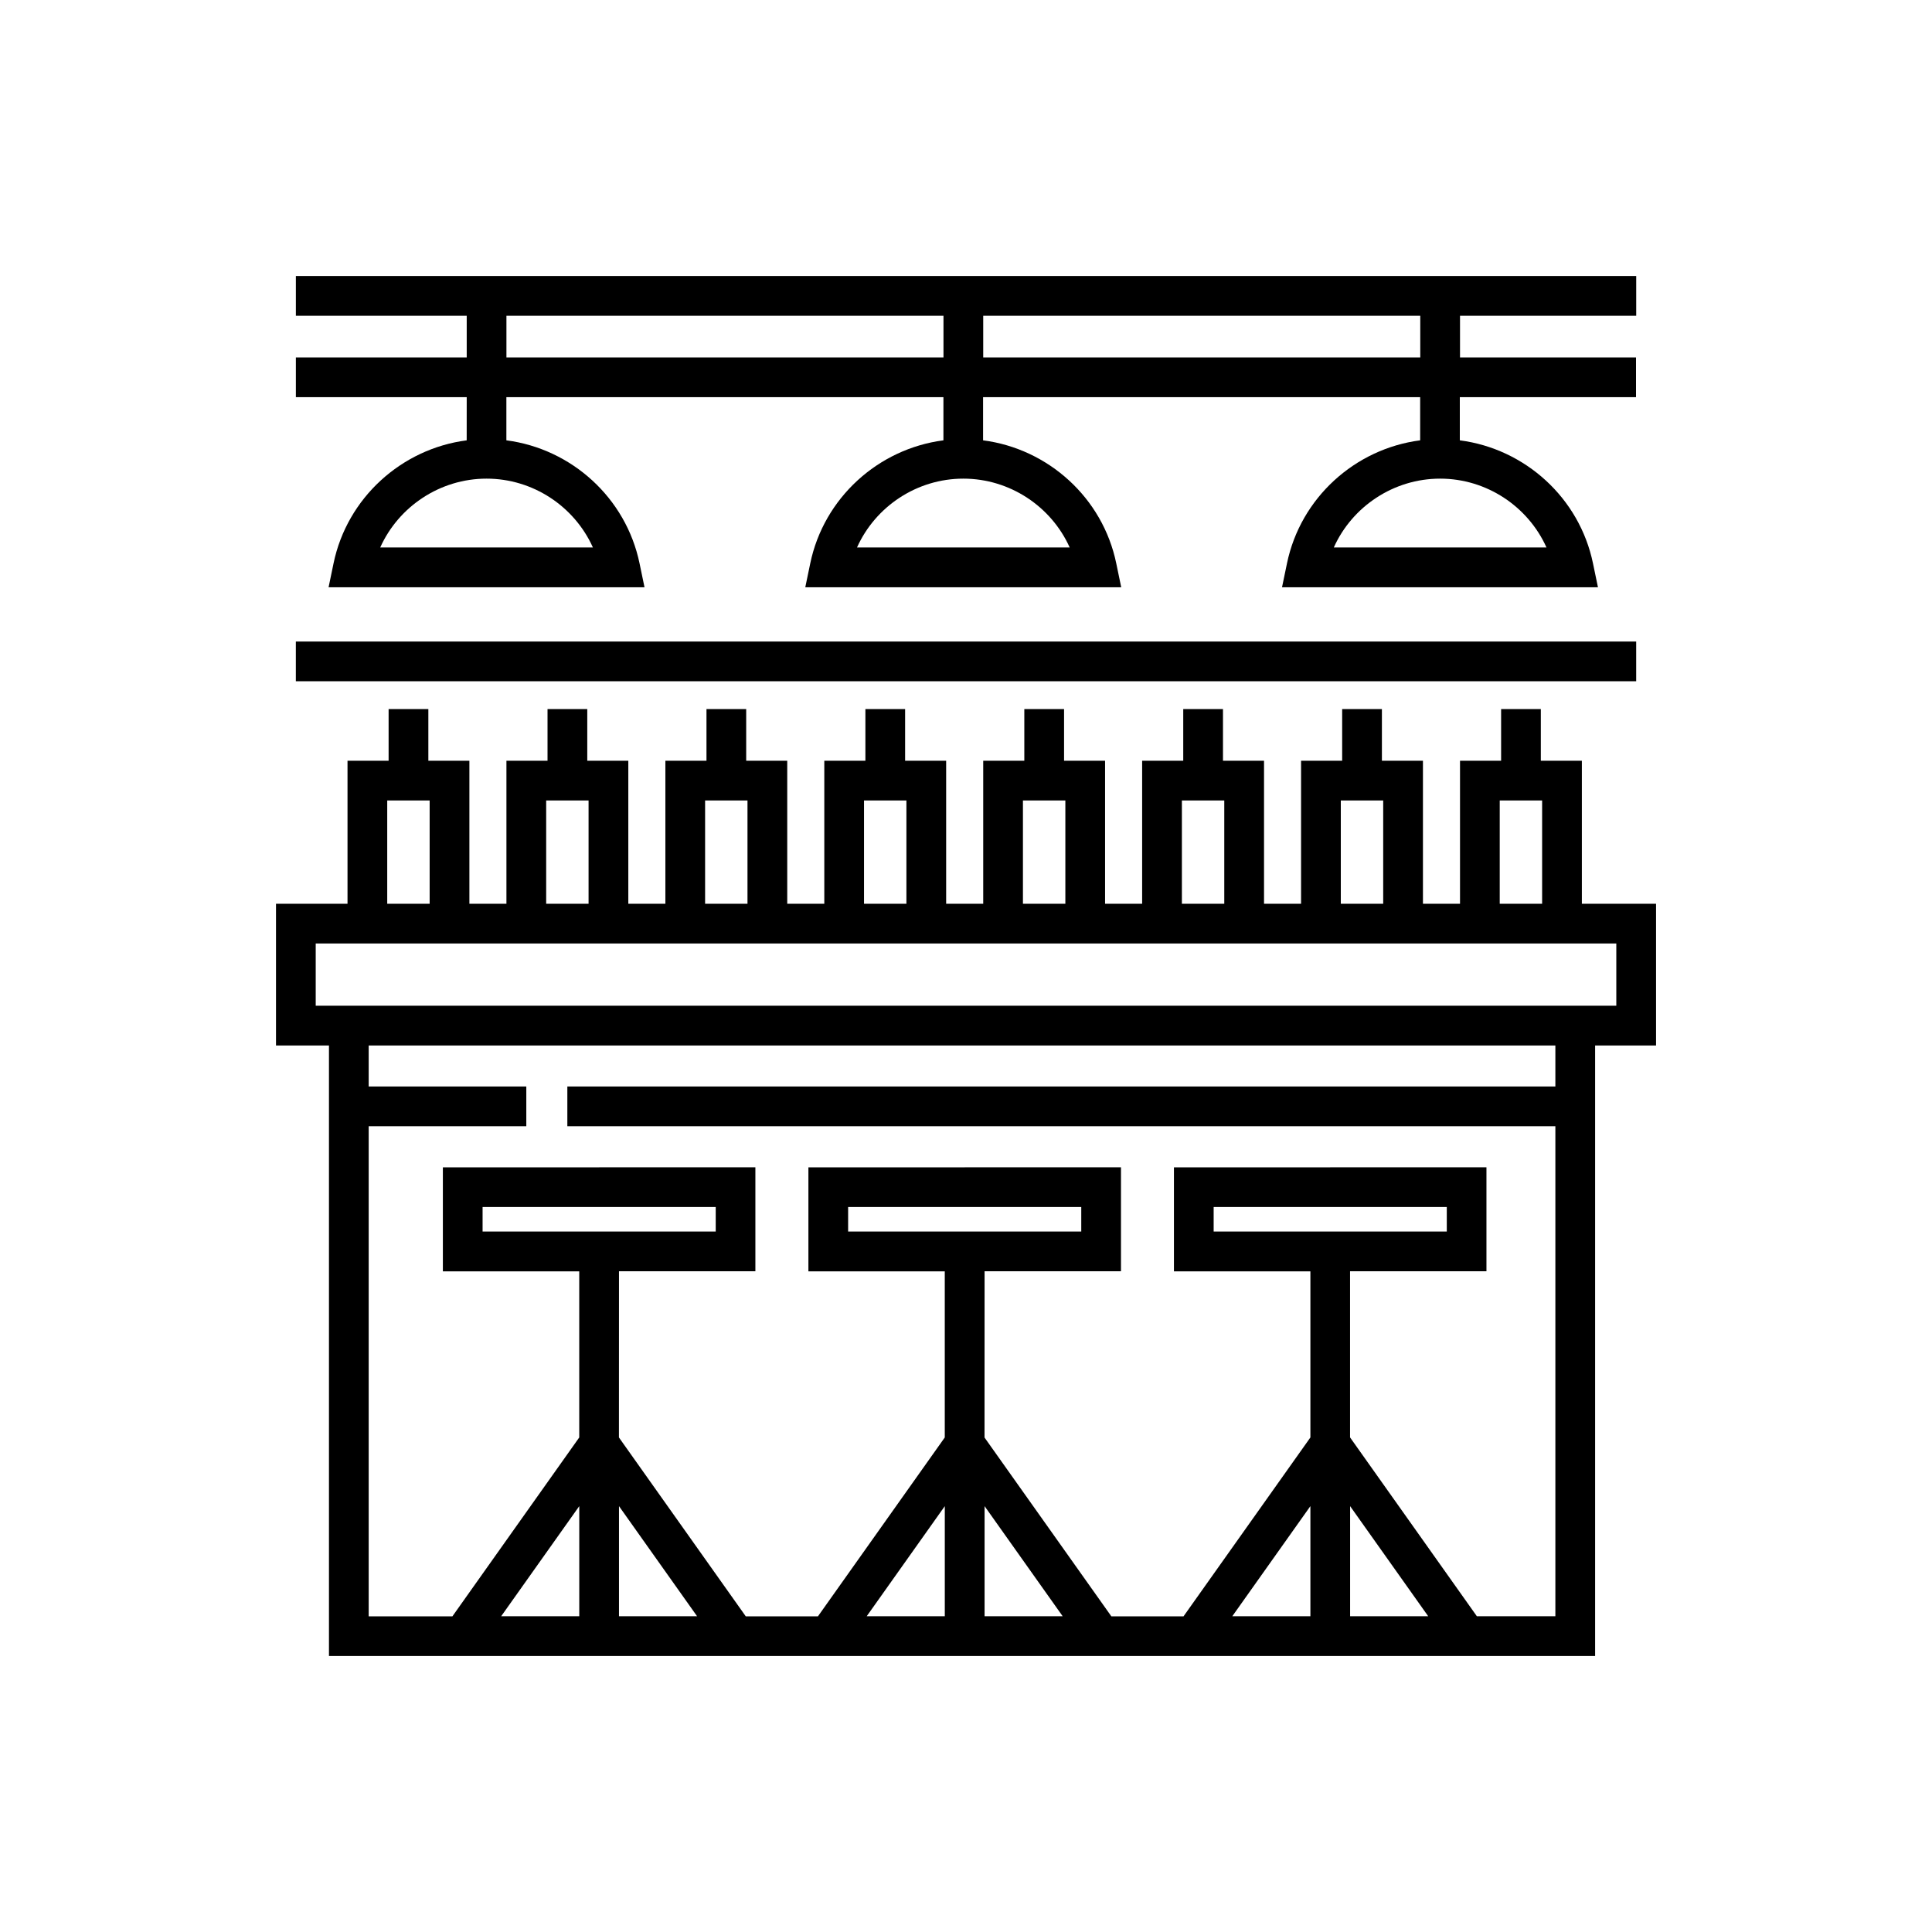 <?xml version="1.0" encoding="UTF-8"?>
<svg width="70px" height="70px" viewBox="0 0 70 70" version="1.1" xmlns="http://www.w3.org/2000/svg" xmlns:xlink="http://www.w3.org/1999/xlink">
    <title>pub2</title>
    <g id="pub2" stroke="none" stroke-width="1" fill="none" fill-rule="evenodd">
        <g id="np_brewpub_1564632_000000" transform="translate(10, 10)" fill="#000000" fill-rule="nonzero">
            <path d="M50.002,22.745 L47.314,22.745 L47.314,17.563 L45.827,17.563 L45.827,15.691 L44.388,15.691 L44.388,17.563 L42.899,17.563 L42.899,22.745 L41.556,22.745 L41.556,17.563 L40.069,17.563 L40.069,15.691 L38.629,15.691 L38.629,17.563 L37.14,17.563 L37.14,22.745 L35.798,22.745 L35.798,17.563 L34.311,17.563 L34.311,15.691 L32.871,15.691 L32.871,17.563 L31.382,17.563 L31.382,22.745 L30.039,22.745 L30.039,17.563 L28.553,17.563 L28.553,15.691 L27.113,15.691 L27.113,17.563 L25.624,17.563 L25.624,22.745 L24.281,22.745 L24.281,17.563 L22.794,17.563 L22.794,15.691 L21.355,15.691 L21.355,17.563 L19.866,17.563 L19.866,22.745 L18.523,22.745 L18.523,17.563 L17.036,17.563 L17.036,15.691 L15.597,15.691 L15.597,17.563 L14.108,17.563 L14.108,22.745 L12.765,22.745 L12.765,17.563 L11.278,17.563 L11.278,15.691 L9.838,15.691 L9.838,17.563 L8.349,17.563 L8.349,22.745 L7.007,22.745 L7.007,17.563 L5.52,17.563 L5.52,15.691 L4.08,15.691 L4.08,17.563 L2.591,17.563 L2.591,22.745 L0,22.745 L0,27.88 L1.919,27.88 L1.919,50 L47.794,50 L47.794,27.88 L50.002,27.88 L50.002,22.745 Z M44.338,19.002 L45.874,19.002 L45.874,22.745 L44.338,22.745 L44.338,19.002 Z M38.58,19.002 L40.116,19.002 L40.116,22.745 L38.58,22.745 L38.58,19.002 Z M32.822,19.002 L34.358,19.002 L34.358,22.745 L32.822,22.745 L32.822,19.002 Z M27.063,19.002 L28.6,19.002 L28.6,22.745 L27.063,22.745 L27.063,19.002 Z M21.305,19.002 L22.841,19.002 L22.841,22.745 L21.305,22.745 L21.305,19.002 Z M15.547,19.002 L17.083,19.002 L17.083,22.745 L15.547,22.745 L15.547,19.002 Z M9.789,19.002 L11.325,19.002 L11.325,22.745 L9.789,22.745 L9.789,19.002 Z M4.03,19.002 L5.567,19.002 L5.567,22.745 L4.03,22.745 L4.03,19.002 Z M7.485,34.621 L7.485,33.733 L15.932,33.733 L15.932,34.621 L7.485,34.621 Z M12.427,44.57 L15.257,48.56 L12.427,48.56 L12.427,44.57 Z M10.988,48.56 L8.158,48.56 L10.988,44.57 L10.988,48.56 Z M20.729,34.621 L20.729,33.733 L29.176,33.733 L29.176,34.621 L20.729,34.621 Z M25.673,44.57 L28.503,48.56 L25.673,48.56 L25.673,44.57 Z M24.232,48.56 L21.402,48.56 L24.232,44.57 L24.232,48.56 Z M33.973,34.621 L33.973,33.733 L42.42,33.733 L42.42,34.621 L33.973,34.621 Z M38.917,44.57 L41.747,48.56 L38.917,48.56 L38.917,44.57 Z M37.478,48.56 L34.648,48.56 L37.478,44.57 L37.478,48.56 Z M46.354,29.366 L10.556,29.366 L10.556,30.806 L46.354,30.806 L46.354,48.56 L43.51,48.56 L38.915,42.08 L38.915,36.06 L43.857,36.06 L43.857,32.293 L32.534,32.295 L32.534,36.063 L37.478,36.063 L37.478,42.082 L32.882,48.562 L30.266,48.562 L25.671,42.084 L25.673,36.06 L30.615,36.06 L30.615,32.293 L19.29,32.295 L19.29,36.063 L24.231,36.063 L24.231,42.082 L19.636,48.562 L17.02,48.562 L12.425,42.082 L12.427,36.06 L17.369,36.06 L17.369,32.293 L6.046,32.295 L6.046,36.063 L10.987,36.063 L10.987,42.082 L6.392,48.562 L3.358,48.562 L3.358,30.806 L9.069,30.806 L9.069,29.366 L3.358,29.366 L3.358,27.88 L46.354,27.88 L46.354,29.366 Z M48.562,26.44 L1.439,26.44 L1.439,24.184 L48.562,24.184 L48.562,26.44 Z" id="Shape"></path>
            <path d="M6.909,5.954 C4.55,6.26 2.577,8.037 2.085,10.412 L1.905,11.278 L13.352,11.278 L13.172,10.412 C12.679,8.037 10.709,6.26 8.347,5.954 L8.347,4.391 L24.182,4.391 L24.182,5.954 C21.822,6.26 19.85,8.037 19.357,10.412 L19.177,11.278 L30.624,11.278 L30.444,10.412 C29.954,8.037 27.981,6.26 25.619,5.954 L25.619,4.391 L41.455,4.391 L41.455,5.954 C39.093,6.26 37.122,8.037 36.63,10.412 L36.45,11.278 L47.897,11.278 L47.717,10.412 C47.226,8.037 45.254,6.26 42.892,5.954 L42.892,4.391 L49.276,4.391 L49.276,2.951 L42.899,2.951 L42.899,1.44 L49.283,1.44 L49.283,0 L0.72,0 L0.72,1.44 L6.91,1.44 L6.91,2.951 L0.72,2.951 L0.72,4.391 L6.91,4.391 L6.909,5.954 Z M11.482,9.836 L3.776,9.836 C4.444,8.349 5.947,7.342 7.629,7.342 C9.312,7.342 10.814,8.349 11.482,9.836 L11.482,9.836 Z M28.757,9.836 L21.051,9.836 C21.719,8.349 23.221,7.342 24.904,7.342 C26.586,7.342 28.089,8.349 28.757,9.836 L28.757,9.836 Z M46.032,9.836 L38.326,9.836 C38.994,8.349 40.496,7.342 42.179,7.342 C43.861,7.342 45.364,8.349 46.032,9.836 L46.032,9.836 Z M41.459,2.951 L25.624,2.951 L25.624,1.44 L41.459,1.44 L41.459,2.951 Z M8.349,1.44 L24.184,1.44 L24.184,2.951 L8.349,2.951 L8.349,1.44 Z" id="Shape"></path>
            <polygon id="Path" points="0.719 13.244 49.282 13.244 49.282 14.683 0.719 14.683"></polygon>
        </g>
    </g>
</svg>